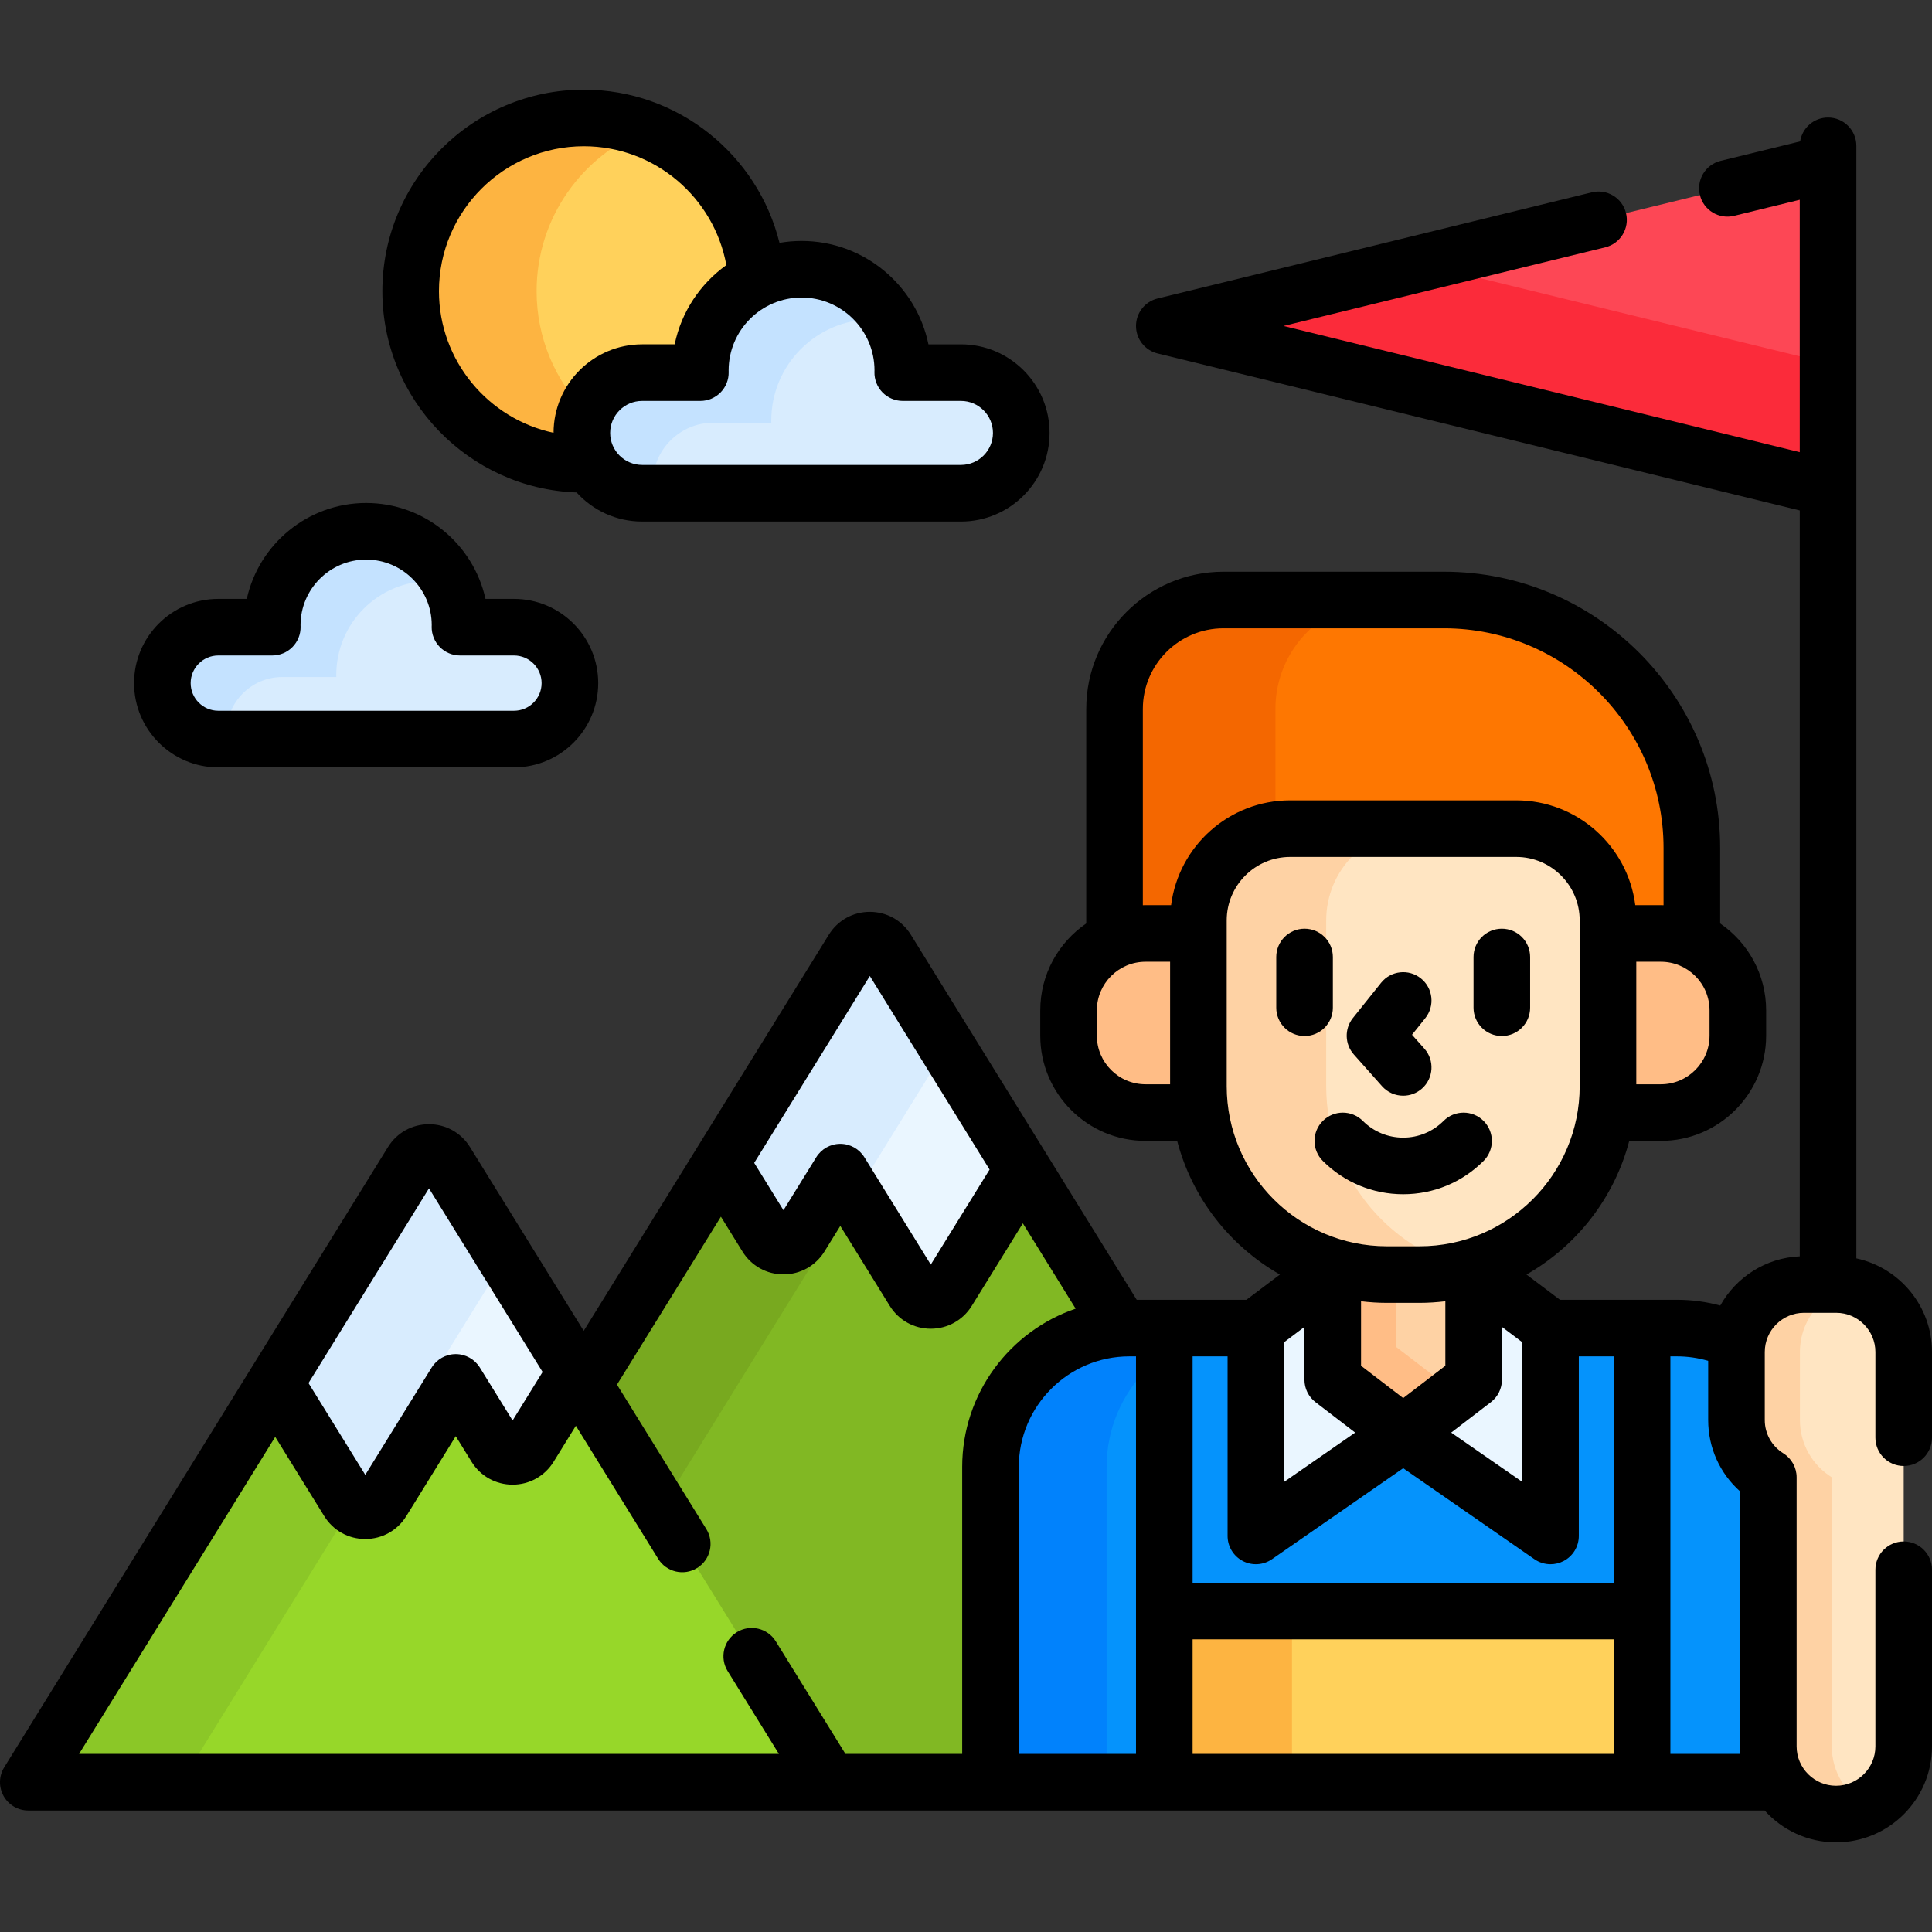 <svg id="Capa_1" enable-background="new 0 0 512 512" height="512" viewBox="0 0 512 512" width="512" xmlns="http://www.w3.org/2000/svg"><rect x="0" y="0" width="512" height="512" fill="#333333" stroke="none"/><g><g><g><path d="m235 251.645c-2.062-3.333-6.91-3.333-8.973 0l-71.925 116.254 64.592 104.401h43.798v-83.54c0-19.59 15.307-35.599 34.612-36.735z" fill="#81b823"/></g><path d="m175.1 399.938 75.824-122.555-15.924-25.738c-2.062-3.333-6.91-3.333-8.973 0l-71.337 115.303z" fill="#78a91f"/><g><path d="m109.198 307.924-101.698 164.376h212.37l-101.699-164.376c-2.062-3.334-6.91-3.334-8.973 0z" fill="#97d729"/></g><g><path d="m118.171 307.924c-2.062-3.333-6.911-3.333-8.973 0l-101.698 164.376h40.533l85.918-138.871z" fill="#8bc727"/></g><g><path d="m118.171 307.924c-2.062-3.333-6.911-3.333-8.973 0l-36.261 58.609 19.379 31.322c2.062 3.333 6.911 3.333 8.973 0l19.49-31.502 10.576 17.095c2.062 3.333 6.911 3.333 8.973 0l12.284-19.855z" fill="#eaf6ff"/></g><g><path d="m118.171 307.924c-2.062-3.333-6.911-3.333-8.973 0l-36.261 58.609 19.379 31.322c.291.471.643.868 1.029 1.206l40.606-65.631z" fill="#d8ecfe"/></g><g><path d="m203.141 327.723c2.062 3.333 6.911 3.333 8.973 0l10.576-17.095 19.49 31.502c2.062 3.333 6.911 3.333 8.973 0l19.914-32.188-36.067-58.297c-2.062-3.333-6.911-3.333-8.973 0l-34.977 56.534z" fill="#eaf6ff"/></g><g><path d="m235 251.645c-2.062-3.333-6.911-3.333-8.973 0l-34.977 56.534 12.091 19.544c2.062 3.333 6.911 3.333 8.973 0l10.577-17.095 3.832 6.194 24.401-39.439z" fill="#d8ecfe"/></g></g><g><g><path d="m308.554 86.385 175.899 43v-86.001z" fill="#fd4755"/></g><g><path d="m376.291 69.825-67.737 16.56 175.899 43v-33.118z" fill="#fb2b3a"/></g></g><g><path d="m468.626 462.804v-71.303c-5.062-3.16-8.441-8.765-8.441-15.172v-18.028c0-.921.091-1.819.226-2.703-4.835-2.335-10.258-3.645-15.986-3.645h-145.127c-20.327 0-36.806 16.479-36.806 36.806v83.54h208.874c-1.727-2.755-2.74-6.003-2.74-9.495z" fill="#0593fc"/><g><path d="m330.068 351.954h-30.77c-20.327 0-36.806 16.479-36.806 36.806v83.54h30.77v-83.54c0-20.327 16.478-36.806 36.806-36.806z" fill="#0182fc"/></g><path d="m376.195 337.772h-8.668c-4.655 0-9.156-.651-13.431-1.842l-21.274 16.024v55.078l39.04-27.072 39.04 27.072v-55.078l-21.274-16.024c-4.277 1.191-8.778 1.842-13.433 1.842z" fill="#eaf6ff"/><path d="m376.195 337.772h-8.668c-4.984 0-9.794-.74-14.336-2.099v29.969l18.67 14.318 18.671-14.318v-29.969c-4.543 1.359-9.352 2.099-14.337 2.099z" fill="#fed2a4"/><path d="m370 337.772h-2.473c-4.984 0-9.794-.74-14.336-2.099v29.969l18.67 14.318 14.059-10.782-15.92-12.21z" fill="#ffbd86"/><path d="m303.564 247.373h14.025v-3.458c0-13.43 10.887-24.317 24.317-24.317h59.909c13.43 0 24.317 10.887 24.317 24.317v3.458h14.025c2.919 0 5.689.624 8.2 1.729v-24.401c0-36.281-29.411-65.692-65.692-65.692h-58.432c-15.944 0-28.869 12.925-28.869 28.869v61.225c2.511-1.106 5.281-1.73 8.2-1.73z" fill="#fe7701"/><path d="m303.564 247.373h14.025v-3.458c0-12.1 8.839-22.131 20.411-24.001v-32.036c0-15.944 12.925-28.869 28.869-28.869h-42.635c-15.944 0-28.869 12.925-28.869 28.869v61.225c2.51-1.106 5.28-1.73 8.199-1.73z" fill="#f46700"/><g fill="#ffbd86"><path d="m317.589 287.834v-40.462h-14.025c-11.26 0-20.388 9.128-20.388 20.388v6.693c0 11.26 9.128 20.388 20.388 20.388h14.525c-.322-2.29-.5-4.627-.5-7.007z"/><path d="m440.158 247.373h-14.025v40.462c0 2.38-.178 4.717-.5 7.008h14.525c11.26 0 20.388-9.128 20.388-20.388v-6.693c0-11.261-9.128-20.389-20.388-20.389z"/></g><g><path d="m317.589 287.834v-43.92c0-13.43 10.887-24.317 24.317-24.317h59.909c13.43 0 24.317 10.887 24.317 24.317v43.92c0 27.58-22.358 49.938-49.938 49.938h-8.668c-27.579 0-49.937-22.358-49.937-49.938z" fill="#ffe5c2"/></g><g><path d="m351.457 287.834v-43.92c0-13.43 10.887-24.317 24.317-24.317h-33.867c-13.43 0-24.317 10.887-24.317 24.317v43.92c0 27.58 22.358 49.938 49.938 49.938h8.668c4.353 0 8.574-.56 12.599-1.606-21.48-5.584-37.338-25.105-37.338-48.332z" fill="#fed2a4"/></g></g><g><path d="m308.554 426.93h126.615v45.37h-126.615z" fill="#ffd15b"/></g><g><path d="m308.554 426.93h33.832v45.37h-33.832z" fill="#fdb441"/></g><g><path d="m486.608 340.41h-8.531c-9.881 0-17.892 8.01-17.892 17.892v18.028c0 6.407 3.379 12.012 8.441 15.172v71.303c0 9.906 8.031 17.937 17.937 17.937 9.906 0 17.937-8.031 17.937-17.937v-104.503c0-9.882-8.011-17.892-17.892-17.892z" fill="#ffe5c2"/></g><g><path d="m485.441 462.804v-71.303c-5.062-3.16-8.441-8.765-8.441-15.172v-18.028c0-8.453 5.869-15.519 13.75-17.391-1.332-.316-2.714-.501-4.142-.501h-8.531c-9.881 0-17.892 8.01-17.892 17.892v18.028c0 6.407 3.379 12.012 8.441 15.172v71.303c0 9.906 8.031 17.937 17.937 17.937 3.04 0 5.899-.762 8.407-2.096-5.667-3.014-9.529-8.974-9.529-15.841z" fill="#fed2a4"/></g><path d="m154.199 114.735c0-8.79 7.192-15.983 15.983-15.983h15.426c-.004-.19-.014-.379-.014-.571 0-10.539 6.08-19.654 14.921-24.041-1.555-23.941-21.454-42.881-45.788-42.881-25.349 0-45.898 20.549-45.898 45.898s20.549 45.898 45.898 45.898c.61 0 1.214-.022 1.818-.046-1.478-2.42-2.346-5.247-2.346-8.274z" fill="#ffd15b"/><path d="m154.199 114.735c0-1.961.375-3.834 1.029-5.573-8.055-8.266-13.023-19.551-13.023-32.005 0-19.459 12.116-36.078 29.21-42.755-5.174-2.021-10.798-3.143-16.688-3.143-25.349 0-45.898 20.549-45.898 45.898s20.549 45.898 45.898 45.898c.61 0 1.215-.019 1.819-.043-1.478-2.421-2.347-5.249-2.347-8.277z" fill="#fdb441"/><g><path d="m254.662 98.752h-15.426c.004-.19.014-.379.014-.571 0-14.817-12.011-26.828-26.828-26.828s-26.828 12.011-26.828 26.828c0 .191.01.38.014.571h-15.426c-8.79 0-15.983 7.192-15.983 15.983s7.192 15.983 15.983 15.983h84.48c8.79 0 15.983-7.192 15.983-15.983s-7.193-15.983-15.983-15.983z" fill="#d8ecfe"/></g><g><g><path d="m173 128.017c0-8.79 7.192-15.983 15.983-15.983h15.426c-.004-.19-.014-.379-.014-.571 0-14.817 12.011-26.828 26.828-26.828 1.563 0 3.092.141 4.582.398-4.6-8.163-13.345-13.68-23.383-13.68-14.817 0-26.828 12.011-26.828 26.828 0 .191.01.38.014.571h-15.426c-8.791 0-15.983 7.192-15.983 15.983 0 8.79 7.192 15.983 15.983 15.983h3.066c-.152-.88-.248-1.779-.248-2.701z" fill="#c4e2ff"/></g></g><g><path d="m136.209 166.21h-14.308c.004-.177.013-.352.013-.529 0-13.743-11.141-24.883-24.883-24.883-13.743 0-24.883 11.141-24.883 24.883 0 .178.01.353.013.529h-14.308c-8.153 0-14.824 6.671-14.824 14.824s6.671 14.824 14.824 14.824h78.356c8.153 0 14.824-6.671 14.824-14.824s-6.67-14.824-14.824-14.824z" fill="#d8ecfe"/></g><g><g><path d="m59.995 194.237c0-8.153 6.671-14.824 14.824-14.824h14.308c-.004-.177-.013-.352-.013-.529 0-13.743 11.141-24.883 24.883-24.883 1.819 0 3.591.2 5.299.571-4.082-8.165-12.516-13.774-22.265-13.774-13.743 0-24.883 11.141-24.883 24.883 0 .178.01.353.013.529h-14.308c-8.153 0-14.824 6.671-14.824 14.824s6.671 14.824 14.824 14.824h2.236c-.058-.533-.094-1.073-.094-1.621z" fill="#c4e2ff"/></g></g><g><path d="m152.798 130.506c4.299 4.735 10.5 7.712 17.384 7.712h84.48c12.949 0 23.483-10.534 23.483-23.483 0-12.948-10.534-23.482-23.483-23.482h-8.614c-3.214-15.619-17.07-27.399-33.625-27.399-1.994 0-3.948.175-5.849.503-5.749-23.282-26.813-40.597-51.846-40.597-29.444 0-53.398 23.954-53.398 53.398-.002 28.796 22.915 52.327 51.468 53.348zm40.296-32.324c0-10.658 8.67-19.328 19.328-19.328s19.328 8.67 19.328 19.301l-.013.444c-.041 2.015.73 3.962 2.141 5.402s3.342 2.251 5.357 2.251h15.426c4.677 0 8.483 3.805 8.483 8.482s-3.806 8.483-8.483 8.483h-84.48c-4.677 0-8.482-3.806-8.482-8.483s3.805-8.482 8.482-8.482h15.426c2.016 0 3.947-.812 5.357-2.251s2.182-3.387 2.141-5.402zm-38.368-59.423c18.816 0 34.503 13.608 37.765 31.496-6.911 4.947-11.923 12.386-13.695 20.997h-8.615c-12.936 0-23.462 10.515-23.482 23.447-17.332-3.7-30.372-19.122-30.372-37.542.001-21.173 17.227-38.398 38.399-38.398z"/><path d="m57.853 203.358h78.356c12.31 0 22.324-10.015 22.324-22.324s-10.015-22.324-22.324-22.324h-7.55c-3.197-14.518-16.164-25.413-31.628-25.413s-28.431 10.895-31.628 25.412h-7.55c-12.31 0-22.324 10.015-22.324 22.324s10.015 22.325 22.324 22.325zm0-29.649h14.308c2.018 0 3.951-.813 5.362-2.256 1.411-1.442 2.181-3.393 2.136-5.41l-.012-.363c0-9.585 7.798-17.383 17.383-17.383s17.383 7.798 17.383 17.357l-.011.39c-.045 2.017.725 3.968 2.136 5.41 1.411 1.443 3.344 2.256 5.362 2.256h14.308c4.039 0 7.324 3.286 7.324 7.324s-3.286 7.324-7.324 7.324h-78.355c-4.039 0-7.324-3.286-7.324-7.324s3.286-7.325 7.324-7.325z"/><path d="m393.162 307.66c2.93-2.929 2.93-7.677.001-10.606-2.93-2.929-7.679-2.93-10.606 0-2.857 2.856-6.655 4.43-10.695 4.43s-7.838-1.573-10.694-4.43c-2.929-2.929-7.678-2.93-10.606 0-2.93 2.929-2.93 7.677-.001 10.606 5.689 5.69 13.255 8.823 21.302 8.823 8.044 0 15.61-3.133 21.299-8.823z"/><path d="m353.223 267.052v-13.438c0-4.142-3.357-7.5-7.5-7.5s-7.5 3.358-7.5 7.5v13.438c0 4.142 3.357 7.5 7.5 7.5s7.5-3.358 7.5-7.5z"/><path d="m398 274.552c4.143 0 7.5-3.358 7.5-7.5v-13.438c0-4.142-3.357-7.5-7.5-7.5s-7.5 3.358-7.5 7.5v13.438c0 4.142 3.357 7.5 7.5 7.5z"/><path d="m366.256 287.856c1.482 1.667 3.54 2.517 5.608 2.517 1.771 0 3.552-.625 4.979-1.895 3.097-2.752 3.375-7.493.623-10.588l-3.266-3.673 3.517-4.396c2.588-3.234 2.063-7.954-1.171-10.542s-7.954-2.063-10.542 1.171l-7.469 9.335c-2.283 2.854-2.177 6.937.251 9.668z"/><path d="m504.5 388.5c4.143 0 7.5-3.358 7.5-7.5v-22.698c0-12.167-8.604-22.359-20.047-24.821v-294.836c0-4.142-3.357-7.5-7.5-7.5-3.743 0-6.835 2.744-7.399 6.328l-21.057 5.148c-4.023.984-6.488 5.043-5.504 9.067.982 4.024 5.04 6.486 9.066 5.504l17.394-4.252v66.893l-136.816-33.448 85.27-20.845c4.023-.984 6.488-5.043 5.504-9.066-.983-4.025-5.042-6.486-9.066-5.505l-115.071 28.13c-3.357.821-5.719 3.83-5.719 7.286s2.361 6.465 5.719 7.286l170.181 41.602v197.666c-9.057.396-16.892 5.562-21.063 13.039-3.659-.985-7.5-1.523-11.466-1.523h-31.014l-8.88-6.689c13.29-7.572 23.28-20.29 27.237-35.424h8.391c15.377 0 27.888-12.511 27.888-27.888v-6.693c0-9.559-4.836-18.008-12.188-23.035v-20.025c0-40.358-32.834-73.192-73.192-73.192h-58.432c-20.054 0-36.369 16.315-36.369 36.368v56.849c-7.352 5.027-12.188 13.476-12.188 23.035v6.693c0 15.377 12.511 27.888 27.889 27.888h8.391c3.958 15.133 13.947 27.852 27.237 35.423l-8.88 6.689h-29.074l-59.864-96.754c-2.345-3.791-6.406-6.055-10.864-6.055 0 0 0 0-.001 0-4.458 0-8.519 2.263-10.864 6.054l-64.959 104.995-30.14-48.716c-2.345-3.792-6.407-6.055-10.865-6.055s-8.52 2.263-10.864 6.054l-101.699 164.377c-1.431 2.313-1.498 5.22-.174 7.597 1.324 2.376 3.832 3.849 6.552 3.849h460.157c4.66 5.178 11.408 8.441 18.906 8.441 14.026 0 25.438-11.411 25.438-25.437v-46.804c0-4.142-3.357-7.5-7.5-7.5s-7.5 3.358-7.5 7.5v46.804c0 5.755-4.683 10.437-10.438 10.437s-10.437-4.682-10.437-10.437v-71.303c0-2.587-1.333-4.992-3.528-6.362-3.076-1.921-4.913-5.214-4.913-8.811v-18.027c0-5.73 4.662-10.392 10.392-10.392h8.532c5.729 0 10.392 4.662 10.392 10.392v22.699c-.001 4.142 3.356 7.5 7.499 7.5zm-273.987-129.851 31.736 51.294-15.581 25.185-17.599-28.445c-1.367-2.209-3.78-3.554-6.378-3.554s-5.011 1.345-6.378 3.554l-8.685 14.037-7.759-12.541zm-116.828 56.278 30.109 48.665-7.951 12.852-8.685-14.038c-1.367-2.209-3.78-3.554-6.378-3.554s-5.011 1.345-6.378 3.554l-17.599 28.445-15.046-24.319zm141.307 73.833v76.04h-30.943l-18.451-29.822c-2.179-3.522-6.8-4.61-10.324-2.432-3.522 2.179-4.611 6.802-2.432 10.324l13.568 21.93h-185.451l51.978-84.013 13.001 21.014c2.345 3.79 6.407 6.053 10.864 6.053s8.519-2.263 10.864-6.054l13.112-21.193 4.199 6.787c2.345 3.79 6.407 6.053 10.864 6.053 4.458 0 8.519-2.263 10.865-6.054l5.906-9.546 21.814 35.258c2.179 3.522 6.801 4.612 10.324 2.432 3.522-2.179 4.611-6.801 2.432-10.324l-23.674-38.265 27.541-44.515 5.713 9.235v.001c2.345 3.79 6.407 6.053 10.864 6.053 4.458 0 8.519-2.263 10.865-6.054l4.198-6.786 13.113 21.194c2.345 3.79 6.407 6.053 10.864 6.053s8.519-2.263 10.865-6.054l13.536-21.878 13.992 22.616c-17.463 5.946-30.067 22.497-30.067 41.947zm46.062 76.04h-31.062v-76.04c0-16.16 13.146-29.306 29.306-29.306h1.756zm151.992-197.039v6.693c0 7.106-5.781 12.888-12.888 12.888h-6.525v-32.469h6.525c7.107 0 12.888 5.781 12.888 12.888zm-142.956 19.581h-6.525c-7.106 0-12.889-5.782-12.889-12.888v-6.693c0-7.106 5.782-12.888 12.889-12.888h6.525zm.265-47.469h-6.791c-.235 0-.467.012-.7.018v-52.013c0-11.782 9.586-21.368 21.369-21.368h58.432c32.088 0 58.192 26.105 58.192 58.192v15.19c-.233-.006-.465-.018-.699-.018h-6.791c-1.993-15.641-15.378-27.775-31.552-27.775h-59.909c-16.174-.002-29.558 12.132-31.551 27.774zm14.735 47.961v-43.92c0-9.273 7.544-16.817 16.816-16.817h59.909c9.273 0 16.817 7.544 16.817 16.817v43.92c0 23.4-19.037 42.438-42.438 42.438h-8.668c-23.399-.001-42.436-19.038-42.436-42.438zm78.31 67.86v37.009l-18.818-13.049 10.513-8.062c1.851-1.419 2.936-3.619 2.936-5.951v-13.991zm-20.369-10.844v17.091l-11.17 8.566-11.171-8.566v-17.091c2.244.268 4.522.421 6.837.421h8.668c2.315 0 4.593-.153 6.836-.421zm-34.405 26.743 10.513 8.062-18.818 13.049v-37.01l5.369-4.044v13.991c0 2.333 1.085 4.532 2.936 5.952zm79.043 93.207h-111.615v-30.37h111.615zm0-45.37h-111.615v-59.976h9.268v47.578c0 2.791 1.55 5.351 4.021 6.645 2.473 1.295 5.46 1.108 7.752-.481l34.767-24.108 34.766 24.108c1.278.887 2.773 1.337 4.274 1.337 1.189 0 2.384-.283 3.478-.855 2.472-1.294 4.021-3.854 4.021-6.645v-47.578h9.269v59.975zm15 45.37v-105.346h1.755c2.869 0 5.64.419 8.261 1.192v15.683c0 7.319 3.093 14.118 8.441 18.891v67.584c0 .672.034 1.337.086 1.996z"/></g></g></svg>